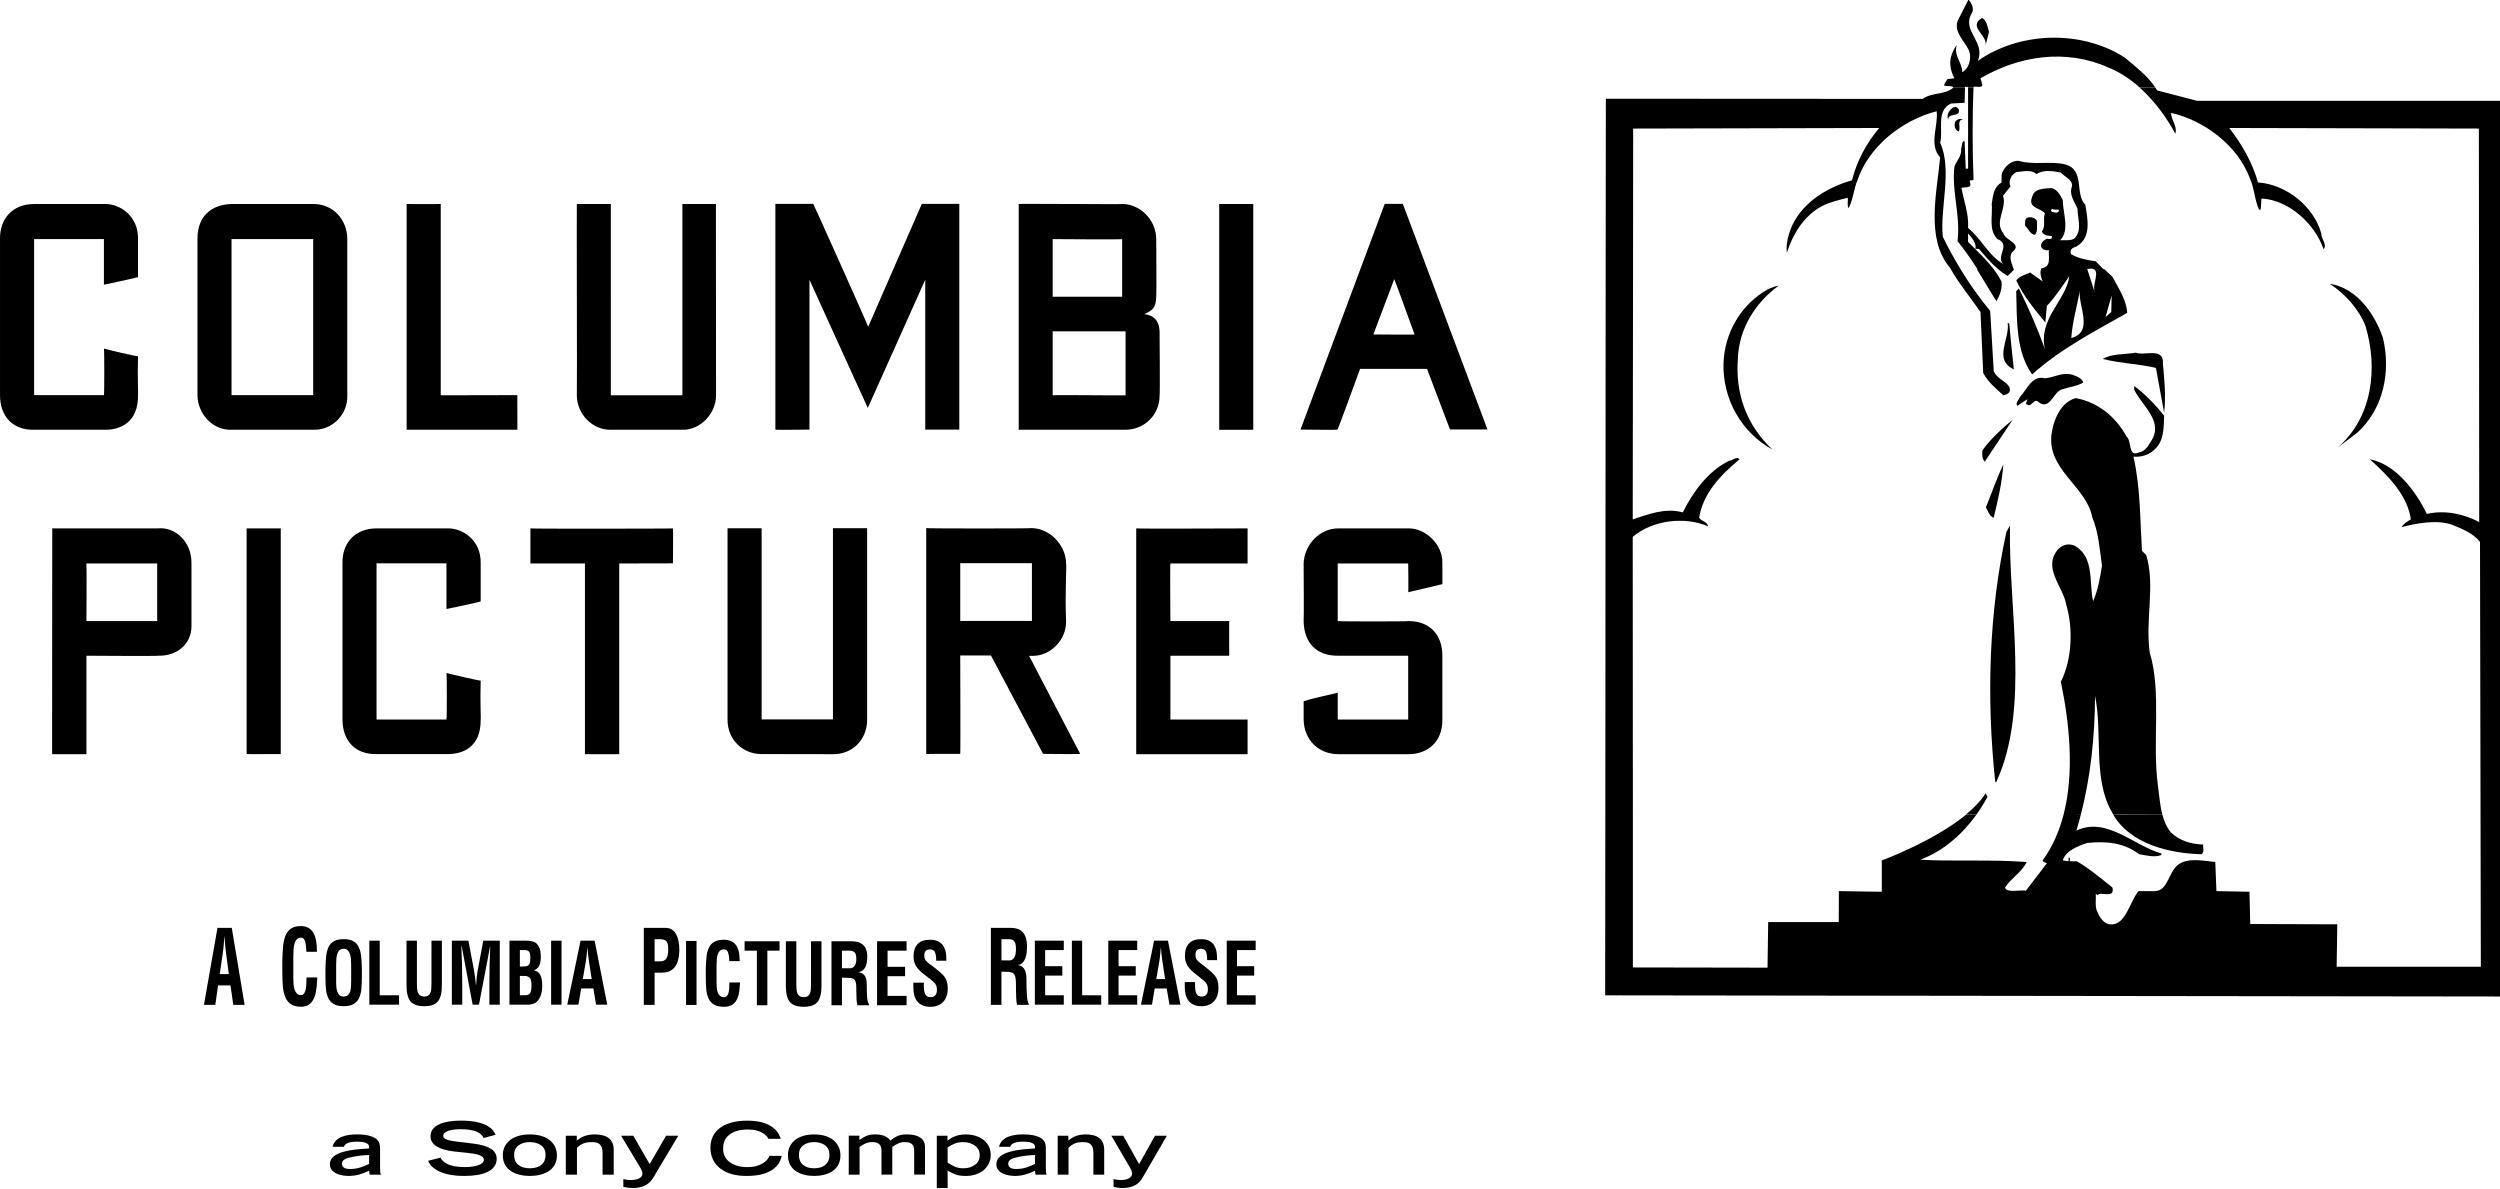 <?xml version="1.0" encoding="UTF-8" standalone="no"?>
<!-- Created with Inkscape (http://www.inkscape.org/) -->

<svg
   xmlns:dc="http://purl.org/dc/elements/1.1/"
   xmlns:cc="http://creativecommons.org/ns#"
   xmlns:rdf="http://www.w3.org/1999/02/22-rdf-syntax-ns#"
   xmlns:svg="http://www.w3.org/2000/svg"
   xmlns="http://www.w3.org/2000/svg"
   xmlns:sodipodi="http://sodipodi.sourceforge.net/DTD/sodipodi-0.dtd"
   xmlns:inkscape="http://www.inkscape.org/namespaces/inkscape"
   width="224.147mm"
   height="106.59mm"
   viewBox="0 0 224.147 106.59"
   version="1.1"
   id="svg2591"
   inkscape:version="0.92.1 r15371"
   sodipodi:docname="columbiapicturesrelease2014.svg">
  <defs
     id="defs2585" />
  <sodipodi:namedview
     id="base"
     pagecolor="#ffffff"
     bordercolor="#666666"
     borderopacity="1.0"
     inkscape:pageopacity="0.0"
     inkscape:pageshadow="2"
     inkscape:zoom="0.80117187"
     inkscape:cx="523.87643"
     inkscape:cy="329.33181"
     inkscape:document-units="mm"
     inkscape:current-layer="layer7"
     showgrid="false"
     inkscape:window-width="1366"
     inkscape:window-height="705"
     inkscape:window-x="-8"
     inkscape:window-y="-8"
     inkscape:window-maximized="1" />
  <g
     inkscape:groupmode="layer"
     id="layer7"
     inkscape:label="Layer 2"
     transform="translate(10.063,-98.421)">
    <g
       transform="translate(-3.157,-1.368)"
       style="opacity:1"
       id="g2207">
      <g
         aria-label="a Sony Company"
         transform="scale(1.105,0.905)"
         style="font-style:normal;font-variant:normal;font-weight:bold;font-stretch:normal;font-size:7.18px;line-height:1.25;font-family:TradeGothicLH-Extended;-inkscape-font-specification:'TradeGothicLH-Extended Bold';text-align:start;letter-spacing:0px;word-spacing:0px;text-anchor:start;fill:#000000;fill-opacity:1;stroke:none;stroke-width:0.265"
         id="text2885">
        <g
           id="g3077">
          <g
             id="g3016">
            <path
               transform="scale(0.905,1.105)"
               style="font-style:normal;font-variant:normal;font-weight:bold;font-stretch:normal;font-size:medium;line-height:1.25;font-family:TradeGothicLH-Extended;-inkscape-font-specification:'TradeGothicLH-Extended Bold';text-align:start;letter-spacing:0px;word-spacing:0px;text-anchor:start;clip-rule:evenodd;opacity:1;fill:#000000;fill-opacity:1;fill-rule:evenodd;stroke:none;stroke-width:0.265"
               inkscape:connector-curvature="0"
               d="m 13.853,121.223 h 7.322 v 13.99 h -7.322 z m 10.379,0.041 v 13.997 c 0.042,1.719 -1.373,3.1 -3.017,3.055 H 13.886 c -1.713,0.083 -3.047,-1.411 -3.088,-3.055 v -14.08 c 0,-2.155 1.415,-3.067 3.056,-3.104 h 7.362 c 1.719,0 3.017,1.374 3.017,3.187 z m 23.627,13.963 h 6.416 V 118.077 h 3.006 l 0.011,17.184 c 0,1.554 -1.377,3.1 -3.017,3.055 h -6.416 c -1.639,0.045 -3.048,-1.411 -3.048,-3.089 0.034,-0.053 -0.026,-17.15 0,-17.15 h 3.048 z m -15.25,0 6.866,-0.015 0.007,3.104 h -9.93 v -20.239 c 0.044,0.011 3.01,0.011 3.057,0 z m 33.396,-17.165 c 0.044,0.041 4.972,11.024 4.927,11.024 l 4.812,-11.024 h 3.359 v 20.239 h -3.054 v -13.434 l -5.151,11.494 c -0.016,-0.011 -5.23,-11.494 -5.23,-11.494 v 13.434 c 0.042,0 -3.046,0.045 -3.057,0 v -20.239 z m 53.917,11.708 c 0,0.041 -3.657,0 -3.697,0 l 1.873,-4.955 c 0.036,0 1.824,4.996 1.824,4.955 z m 6.534,8.52 h -3.361 l -2.059,-5.431 h -6.002 c -0.004,0.026 -1.984,5.431 -2.013,5.431 0.029,0.071 -3.33,0 -3.33,0.011 l 7.553,-20.239 h 1.624 z M 94.01,129.492 v 5.736 c 0,0.034 -6.451,-0.053 -6.536,0 V 129.492 Z m -0.307,-8.269 v 5.169 h -6.229 v -5.169 c -0.029,0 6.247,0.053 6.229,0 z m 3.057,0.041 c 0,-0.041 0.033,5.127 0,5.127 -0.042,0.946 -0.273,1.212 -1.08,1.554 0.231,0.064 1.344,0.079 1.379,1.599 0,0.049 0.047,5.717 0,5.717 0,1.76 -1.408,3.055 -3.048,3.055 H 84.428 v -20.239 c 0,-0.038 9.326,0.037 9.304,0 1.504,0 3.028,1.344 3.028,3.187 z m -94.304,-3.187 c 1.44,-0.038 3.043,1.122 3.012,3.104 v 3.45 c -0.04,0.037 -3.012,0.683 -3.057,0.683 v -4.091 h -6.258 v 13.99 h 6.258 c 0.045,0 0.045,-4.174 0,-4.174 0.045,0.037 3.057,0.743 3.057,0.687 -0.055,1.865 0.031,3.487 0,3.487 0.031,2.459 -1.604,3.149 -3.057,3.104 h -6.258 c -1.91,0.045 -3.057,-1.197 -3.057,-3.104 v -13.99 c -0.033,-1.813 1.113,-3.146 3.057,-3.146 z M 105.457,138.317 c -0.04,0 -3.106,0.015 -3.054,0 v -20.239 h 3.054 z"
               id="path723"
               sodipodi:nodetypes="cccccsccccscssccccccccsccccccccccccccccccccccccccccccccccccscccccccccccccscscccccccccscccccscscccccc" />
            <g
               id="g757"
               transform="matrix(0.301,0,0,0.367,-103.883,110.223)"
               style="font-style:normal;font-variant:normal;font-weight:bold;font-stretch:normal;font-size:medium;line-height:1.25;font-family:TradeGothicLH-Extended;-inkscape-font-specification:'TradeGothicLH-Extended Bold';text-align:start;letter-spacing:0px;word-spacing:0px;text-anchor:start;opacity:1;fill:#000000;fill-opacity:1;stroke:none;stroke-width:0.797">
              <path
                 style="clip-rule:evenodd;fill-rule:evenodd;stroke-width:0.797"
                 inkscape:connector-curvature="0"
                 d="m 894.013,220.017 c 4.655,8.027 15.319,10.48 23.735,10.688 1.053,-0.523 0.323,-1.789 0.538,-2.613 -3.247,-0.111 -6.278,-0.951 -8.692,-3.246 -1.165,-1.393 -1.861,-3.023 -2.337,-4.813 l -13.244,-0.016"
                 id="path725" />
              <path
                 style="clip-rule:evenodd;fill-rule:evenodd;stroke-width:0.797"
                 inkscape:connector-curvature="0"
                 d="m 873.716,108.505 c 3.126,2.722 4.085,-2.518 6.388,-3.247 1.877,-0.633 4.275,-0.933 5.852,-1.884 -0.31,-0.933 -1.362,-1.566 -2.306,-1.867 -3.031,-1.267 -5.446,0.506 -8.057,0.729 -3.549,-0.951 -4.814,3.134 -6.793,5.113 -0.206,0.729 -1.259,1.584 -0.634,2.313 l 2.723,-1.789 -0.419,1.155 c 1.363,1.567 2.091,-1.457 3.246,-0.523"
                 id="path727" />
              <path
                 style="clip-rule:evenodd;fill-rule:evenodd;stroke-width:0.797"
                 inkscape:connector-curvature="0"
                 d="m 905.525,99.416 2.208,12.129 c 0.515,-4.387 0.096,-8.993 -0.325,-13.173 0.421,-4.719 -5.129,-2.09 -7.313,-3.057 -3.049,0.523 -6.5,0.223 -8.898,1.695 5.018,1.251 9.205,1.251 14.328,2.406"
                 id="path729" />
              <path
                 style="clip-rule:evenodd;fill-rule:evenodd;stroke-width:0.797"
                 inkscape:connector-curvature="0"
                 d="m 867.232,99.828 c -0.411,-3.879 -0.926,-8.471 -1.251,-12.446 h -0.42 c 0.634,4.181 -3.973,9.833 1.671,12.446"
                 id="path731" />
              <path
                 style="clip-rule:evenodd;fill-rule:evenodd;stroke-width:0.797"
                 inkscape:connector-curvature="0"
                 d="m 854.321,219.986 2.81,0.031 c 1.101,-1.521 2.091,-3.15 2.985,-4.797 -0.215,-0.301 -0.215,-0.633 -0.522,-0.936 -1.252,2.011 -3.112,3.911 -5.273,5.702"
                 id="path733" />
              <path
                 style="clip-rule:evenodd;fill-rule:evenodd;stroke-width:0.797"
                 inkscape:connector-curvature="0"
                 d="m 962.008,88.111 c 3.452,11.305 1.885,24.795 -7.536,32.838 l 5.233,-3.958 c 7.116,-6.38 9.215,-16.435 7.023,-25.634 -2.203,-6.491 -7.023,-13.489 -14.347,-14.646 4.086,2.708 7.847,6.793 9.627,11.4"
                 id="path735" />
              <path
                 style="clip-rule:evenodd;fill-rule:evenodd;stroke-width:0.797"
                 inkscape:connector-curvature="0"
                 d="m 802.149,121.471 c -7.006,-6.602 -10.053,-15.056 -9.309,-24.683 0.308,-7.948 4.702,-14.978 10.98,-19.554 -1.036,0.095 -1.9,0.618 -2.819,0.918 -7.329,4.085 -11.818,11.843 -12.048,20.204 -0.197,9.516 4.829,18.509 13.196,23.115"
                 id="path737" />
              <path
                 style="clip-rule:evenodd;fill-rule:evenodd;stroke-width:0.797"
                 inkscape:connector-curvature="0"
                 d="m 858.753,121.709 c -0.104,0.934 -0.104,2.296 0.625,3.024 l 7.529,-11.305 c -2.707,2.217 -6.063,5.241 -8.154,8.281"
                 id="path739" />
              <path
                 style="clip-rule:evenodd;fill-rule:evenodd;stroke-width:0.797"
                 inkscape:connector-curvature="0"
                 d="m 861.786,139.886 c 1.147,-4.719 2.295,-9.626 2.604,-14.424 -1.779,3.769 -3.126,7.743 -4.7,11.605 0.631,1.046 0.94,2.407 2.096,2.819"
                 id="path741" />
              <path
                 style="clip-rule:evenodd;fill-rule:evenodd;stroke-width:0.797"
                 inkscape:connector-curvature="0"
                 d="m 862.514,211.34 v -0.206 c 9.111,-19.76 3.238,-46.66 3.666,-69.143 l -0.943,1.663 c -4.718,21.454 -5.446,44.776 -3.032,67.48 l 0.309,0.206"
                 id="path743" />
              <path
                 style="clip-rule:evenodd;fill-rule:evenodd;stroke-width:0.797"
                 inkscape:connector-curvature="0"
                 d="m 893.8,74.828 -2.168,-2.042 h -0.248 l -2.073,-2.137 c -2.303,-0.333 -4.606,-0.745 -6.602,-1.885 -0.61,-1.266 0.308,-1.773 1.369,-2.09 4.18,-2.422 3.024,-7.442 2.414,-11.305 -2.936,-2.928 0,-9.42 -5.445,-10.876 -3.667,-0.95 -8.692,0.221 -12.453,-0.95 -1.995,-0.19 -3.762,1.472 -4.498,3.135 -0.323,0.855 -0.111,1.79 -0.204,2.74 -2.091,1.029 -2.304,3.656 -2.629,5.746 0.325,3.042 -0.942,6.903 1.474,9.421 3.862,1.663 -0.421,4.497 1.574,6.792 -4.085,-2.517 -5.754,-6.697 -9.422,-9.721 0.214,-3.974 -1.147,-7.235 -1.781,-10.783 0.634,-0.427 2.93,0.316 2.306,-1.456 -0.311,-1.156 0.515,-0.223 0.949,-0.855 -0.325,-7.869 -0.325,-17.099 -0.016,-24.811 l -1.458,-0.048 v 21.945 h -0.633 l -0.308,-7.536 c -0.934,0.3 -0.634,1.456 -0.934,2.201 0.188,1.884 -1.157,3.135 -1.791,4.702 -0.838,6.698 1.672,12.967 0.832,20.187 1.845,2.312 3.808,5.099 5.368,7.584 h -0.152 c 1.766,2.85 3.438,5.779 5.258,8.628 0.822,-1.346 1.67,-3.436 1.362,-5.335 -0.603,-1.14 -1.298,-2.232 -2.106,-3.277 h -0.088 l 0.088,-0.016 c -2.011,-2.66 -4.576,-5.035 -6.896,-7.378 V 63.11 c 0.943,1.141 2.306,2.613 1.995,4.18 h 0.943 c 1.686,2.011 3.294,3.895 5.186,5.495 0.799,0.666 1.623,1.282 2.548,1.836 l 1.671,-1.678 c -0.017,-0.063 -0.031,-0.126 -0.047,-0.174 -0.46,-1.441 -1.37,-3.023 -0.476,-4.543 3.143,-2.28 -1.877,-3.231 -2.304,-5.115 -2.604,-3.245 1.053,-6.586 -0.095,-10.148 l 1.995,-2.517 c -0.634,-1.457 0.191,-3.136 1.559,-3.863 1.457,-0.111 4.086,-0.839 5.431,0.522 1.995,-1.25 4.41,-0.822 6.596,-0.427 1.037,1.251 3.126,1.79 3.032,3.674 -0.942,2.391 0.727,4.18 1.472,6.174 0,2.406 1.044,5.004 -0.207,7.125 -0.846,1.869 -3.355,1.124 -4.511,1.345 2.73,-2.707 0.734,-7.425 0.734,-10.893 -0.615,-1.235 -1.668,-3.23 -3.339,-3.23 -1.885,0.206 -4.393,0.111 -4.917,2.407 -1.267,3.041 2.306,2.93 3.452,4.402 -0.625,1.456 0.309,3.546 -0.839,4.909 0.419,1.25 2.091,1.155 2.724,1.25 0.094,1.473 -1.054,0.318 -1.781,0.935 -0.523,0.333 -1.465,1.061 -1.054,2.105 0.419,0.713 1.362,0.951 1.995,0.713 -0.104,1.995 0.728,4.624 -1.995,4.939 -0.016,0.032 -0.031,0.143 -0.055,0.253 h -0.049 c -0.356,0.918 0.033,2.343 0.429,3.293 l -3.357,-2.406 c -1.251,0.634 -2.724,0.855 -3.761,2.106 1.876,4.18 5.021,7.932 7.847,11.384 l 0.419,-4.48 c 2.304,-2.407 4.18,-5.336 6.064,-8.06 -0.848,6.586 -8.479,11.511 -6.587,19.776 -1.986,-5.653 -4.409,-11.084 -7.014,-16.42 l -0.729,0.729 c 0.207,7.948 -0.101,16.308 4.291,22.482 7.735,-6.999 17.37,-11.907 25.634,-16.624 -0.205,-3.469 -2.303,-6.588 -3.989,-9.738 M 877.586,56.524 c 0.744,0.301 0.943,0.095 1.789,0.206 0.095,1.155 -1.36,0.729 -1.883,0.522 -0.419,-0.206 -0.213,-0.632 0.094,-0.728 z m 5.123,34.849 c 0.308,-4.512 1.574,-8.597 2.303,-12.777 -0.514,4.085 3.88,11.083 -2.303,12.777 z m 6.183,-13.188 v 0.411 l -1.869,-5.811 -0.015,-0.047 c 0.775,-0.158 1.328,-0.126 1.702,0.016 l 0.197,0.032 h -0.197 c 1.607,0.601 -0.079,3.705 0.182,5.399 z m 4.601,6.159 -1.553,1.361 1.654,-5.843 z"
                 id="path745" />
              <path
                 style="clip-rule:evenodd;fill-rule:evenodd;stroke-width:0.797"
                 inkscape:connector-curvature="0"
                 d="m 870.264,61.021 c 0.84,0.824 1.361,2.296 2.621,2.502 0.831,-0.95 0.521,-2.391 0.616,-3.658 -0.419,-0.935 -1.457,-1.251 -2.509,-1.045 -0.943,0.411 -0.728,1.347 -0.728,2.201"
                 id="path747" />
              <path
                 style="clip-rule:evenodd;fill-rule:evenodd;stroke-width:0.797"
                 inkscape:connector-curvature="0"
                 d="m 916.617,27.328 -10.783,-2.817 c -0.15,-0.285 -0.323,-0.555 -0.507,-0.823 l -4.229,0.015 c 4.021,3.61 7.364,8.186 9.659,12.509 0.617,-2.09 -1.148,-3.642 -1.148,-5.637 9.001,2.09 17.996,8.788 21.336,17.892 1.155,2.612 1.155,5.636 2.398,8.249 h 0.429 l 0.204,-3.024 c 7.331,0.411 14.336,6.697 16.737,13.694 1.052,-1.25 -0.618,-2.707 -0.618,-4.275 -1.995,-7.219 -9.311,-13.093 -16.752,-13.726 h -0.308 c -1.474,-5.431 -4.49,-10.545 -7.744,-14.725 l 67.283,0.158 0.047,37.968 0.048,68.256 c -4.086,-2.185 -9.311,-3.341 -14.123,-2.185 -2.937,-6.175 -8.478,-13.506 -15.366,-14.757 4.797,4.276 10.15,9.627 11.068,16.214 -0.918,0.522 -2.074,1.266 -2.494,2.09 3.975,-1.03 9.517,-2.09 13.6,-0.634 2.709,1.061 5.858,2.422 7.53,4.624 l 0.143,73.638 0.078,41.04 h -38.863 l 0.168,-11.449 -23.465,-0.078 -0.205,-8.707 -8.907,-0.174 -0.308,-7.854 c -3.129,-0.316 -7.429,-1.268 -10.031,0.729 -2.629,2.088 -2.724,6.998 -6.183,7.125 h -4.49 c -2.525,3.117 -3.562,9.926 -8.168,8.881 -1.672,-0.521 -2.518,-2.311 -3.127,-3.768 -0.43,-1.361 -0.119,-3.039 -0.215,-4.496 l 0.403,0.508 c 0.744,-1.252 4.815,1.154 4.086,-2.092 -3.143,-2.502 -6.175,-5.113 -9.612,-7.092 h -1.899 c 0,-0.334 0.214,-0.744 -0.094,-0.967 h -0.214 v 0.967 l -1.569,-0.223 c 0.729,-2.629 4.293,-3.975 6.597,-4.719 4.916,-0.506 9.729,-0.189 14.012,3.041 1.876,0.316 4.084,0.934 5.961,0.221 v -0.428 c -7.424,-2.09 -14.749,-10.021 -22.902,-6.175 0.436,-1.392 0.823,-2.835 1.194,-4.274 l -2.057,-0.017 h 2.057 c 2.55,-9.831 3.823,-20.899 3.823,-32.108 2.1,10.021 -0.631,22.388 4.498,31.287 0.142,0.251 0.292,0.521 0.419,0.775 l 13.244,0.046 c -0.664,-2.517 -0.84,-5.303 -1.21,-7.947 -1.576,-11.605 1.053,-25.206 -2.194,-35.783 -1.265,-8.898 1.562,-18.303 -0.957,-26.361 l -1.146,-1.14 c -0.524,-8.788 -0.406,-17.178 -2.29,-25.428 2.194,0.206 4.489,-0.522 6.065,-2.295 2.208,-2.312 2.089,-5.653 2.208,-8.787 -2.318,-2.835 -5.145,-5.875 -8.075,-7.964 v 0.949 c 2.092,4.498 8.375,8.677 4.291,14.314 -0.634,1.171 -1.568,2.422 -2.929,2.628 -3.135,1.457 -1.885,-3.024 -3.442,-4.291 -2.93,-5.43 -7.863,-9.309 -13.713,-10.354 -3.88,1.156 -5.756,5.446 -6.372,8.993 -1.899,10.148 9.309,14.661 10.875,23.227 1.672,3.974 1.98,8.486 2.613,12.983 -0.522,3.325 -1.053,6.586 -2.396,9.627 -1.157,-4.607 0.512,-11.843 -4.935,-14.963 -1.669,-0.728 -3.238,-0.316 -4.503,0.935 -4.283,5.018 1.362,10.054 2.2,14.961 1.884,6.492 1.576,14.741 -1.456,20.821 2.335,11.21 3.682,24.448 0.728,35.877 -1.163,4.498 -2.983,8.677 -5.636,12.351 0.094,0.521 0.729,0.521 1.147,0.729 -1.361,1.885 -3.879,5.035 -5.66,7.426 -1.243,-0.301 -5.219,0.744 -5.638,-0.84 1.767,-2.705 4.395,-3.973 5.852,-6.887 -9.096,-0.744 -20.82,-0.109 -28.667,-0.633 6.097,-2.266 11.249,-6.779 15.113,-12.146 h -2.81 c -8.788,7.235 -22.697,12.351 -22.697,12.351 v 8.455 l -11.575,-0.174 -0.031,8.359 h -19.016 l -0.182,12.303 -36.296,-0.063 v -41.231 l -0.041,-75 c 5.454,-4.607 14.139,-5.542 20.306,-2.834 -0.214,-1.361 -1.669,-1.25 -2.405,-2.312 1.044,-6.571 5.753,-11.51 10.885,-15.786 -0.735,-0.934 -1.883,0.318 -2.842,0.428 -5.638,2.723 -9.824,8.565 -12.438,13.902 -4.813,-1.363 -9.626,0.633 -13.506,1.884 l 0.088,-67.529 0.03,-37.968 66.327,-0.158 c -3.563,4.275 -6.064,8.993 -7.331,14.123 -6.271,1.774 -12.857,5.542 -16,11.922 -1.052,2.296 -1.877,5.02 -1.576,7.648 1.576,-4.829 4.394,-9.848 9.421,-12.571 2.192,-1.156 5.027,-1.774 7.008,-2.296 0.109,0.934 -0.215,1.979 0.212,2.834 1.243,-2.218 1.362,-5.146 2.399,-7.538 3.047,-9.214 12.238,-16.339 21.352,-18.634 0.521,3.878 -2.209,8.992 0.941,12.444 -0.848,9.42 -3.975,21.977 2.604,29.72 0.104,0.158 0.184,0.316 0.276,0.474 2.274,4.006 5.384,7.743 7.997,11.559 l 0.729,16.434 c 1.361,2.596 3.245,3.958 5.446,6.064 0.728,-0.316 1.155,-0.316 1.575,-0.84 1.132,-2.406 -3.355,-3.245 -4.18,-5.747 l -0.957,-16.213 c -3.001,-3.626 -5.63,-7.362 -7.964,-11.226 -1.734,-2.851 -3.326,-5.779 -4.8,-8.772 -0.846,-7.726 2.629,-17.986 -0.727,-25.412 0.941,-3.041 -1.251,-8.692 2.929,-10.577 l 3.666,-0.206 0.103,-4.149 -3.182,-0.032 c 0.016,0.032 0.031,0.08 0.031,0.111 -2.185,1.963 -5.852,1.234 -8.248,3.023 l -85.413,-0.047 -0.049,46.027 -0.093,147.247 -0.041,48.769 242.944,0.316 V 27.328 h -83.383"
                 id="path749" />
              <path
                 style="clip-rule:evenodd;fill-rule:evenodd;stroke-width:0.797"
                 inkscape:connector-curvature="0"
                 d="m 853.53,32.442 c -0.729,-0.412 -1.577,-0.205 -2.092,0.522 -0.419,0.966 -0.11,2.312 0.941,2.628 0.636,-0.933 -0.63,-3.244 1.151,-3.15"
                 id="path751" />
              <path
                 style="clip-rule:evenodd;fill-rule:evenodd;stroke-width:0.797"
                 inkscape:connector-curvature="0"
                 d="m 851.113,28.99 c -1.155,0.634 -2.192,1.996 -1.574,3.452 0,-2.09 3.357,-0.507 2.841,-2.818 -0.324,-0.522 -0.727,-0.728 -1.267,-0.634"
                 id="path753" />
              <path
                 style="clip-rule:evenodd;fill-rule:evenodd;stroke-width:0.797"
                 inkscape:connector-curvature="0"
                 d="m 850.87,23.687 c -0.311,-0.603 -1.768,-0.063 -2.463,-0.539 0.095,-0.427 0.617,-1.267 0.94,-1.693 l 1.877,-0.207 c -0.838,-1.456 -1.472,-3.767 -0.941,-5.762 0.31,-1.124 0.83,-2.296 1.575,-3.246 -0.957,2.85 1.457,4.717 1.457,7.331 1.67,-0.839 2.613,-3.452 1.884,-5.637 -1.147,-2.818 -4.702,-5.446 -2.819,-8.788 L 854.985,0 c 0.848,0.855 1.672,2.518 0.848,3.785 -2.725,4.703 3.872,7.632 1.67,12.762 11.187,-7.854 27.725,-8.486 39.543,-0.95 2.896,2.406 6.224,5.003 8.281,8.074 l -4.229,0.017 c -2.564,-2.28 -5.413,-4.18 -8.445,-5.367 -11.4,-5.131 -24.059,-3.136 -34.422,2.928 l 0.522,1.774 c -0.104,0.95 -1.576,0.317 -2.406,0.539 v 0.19 l -1.458,-0.063 V 23.56 h -0.838 v 0.127 h -3.181 m 9.664,-14.994 -0.94,3.769 c 0.728,-2.819 -4.917,-5.13 -0.943,-7.521 1.25,0.617 1.465,2.39 1.883,3.752 z"
                 id="path755" />
            </g>
            <path
               transform="scale(0.905,1.105)"
               style="font-style:normal;font-variant:normal;font-weight:bold;font-stretch:normal;font-size:medium;line-height:1.25;font-family:TradeGothicLH-Extended;-inkscape-font-specification:'TradeGothicLH-Extended Bold';text-align:start;letter-spacing:0px;word-spacing:0px;text-anchor:start;clip-rule:evenodd;opacity:1;fill:#000000;fill-opacity:1;fill-rule:evenodd;stroke:none;stroke-width:0.265"
               inkscape:connector-curvature="0"
               d="m 85.613,150.28 v 5.176 h -6.426 v -5.176 z m 0,-3.146 c 1.65,0.045 3.062,1.562 3.062,3.183 0.075,0.056 -0.111,2.474 0,5.138 0.046,1.682 -1.377,3.134 -2.976,3.134 h -0.339 l 4.582,8.787 c 0,0.037 -3.328,0 -3.328,0 l -4.676,-8.825 h -2.752 c 0,0 0.033,8.862 0,8.825 -0.049,-0.015 -3.063,0 -3.049,0.015 v -20.258 c 0.027,0.045 9.435,0.045 9.475,0 z m -52.448,0.026 c 1.461,-0.053 3.062,1.111 3.025,3.093 v 3.449 c -0.038,0.056 -3.025,0.687 -3.067,0.687 v -4.095 h -6.269 v 14.001 h 6.269 c 0.042,0 0.042,-4.174 0,-4.174 0.042,0.041 3.067,0.725 3.067,0.694 -0.06,1.839 0.037,3.48 0,3.48 0.037,2.459 -1.603,3.146 -3.067,3.097 h -6.269 c -1.916,0.049 -3.054,-1.205 -3.054,-3.097 v -14.001 c -0.042,-1.798 1.105,-3.134 3.054,-3.134 z M 7.187,150.307 v 5.165 H 0.843 c 0,0.041 0.033,-5.165 0,-5.165 z M 7.236,147.161 c 1.53,-0.169 3.058,1.168 3.025,3.146 v 5.653 c 0,1.46 -1.189,2.661 -2.992,2.616 0.042,0.045 -6.426,0 -6.426,0 v 8.828 H -2.235 l 0.014,-20.243 z m 11.029,20.232 c -0.035,0 -3.116,0.011 -3.06,0 v -20.232 h 3.06 z m 43.115,-3.108 h 6.393 V 147.146 h 3.065 v 17.18 c 0,1.768 -1.307,3.067 -2.991,3.078 l -6.499,-0.011 c -1.625,0 -3.025,-1.257 -3.025,-3.067 v -17.18 h 3.056 v 17.139 z m -7.952,-17.124 c 0.031,-0.015 0,3.134 0,3.134 l -4.816,0.011 v 17.098 h -3.074 v -17.098 H 40.649 V 147.161 c 0.023,0.041 12.81,0.027 12.779,0 z m 65.92,0 c 1.608,-0.037 3.091,1.505 3.062,3.055 0,0.037 0.011,1.978 0,1.944 l -3.062,0.724 c 0.04,0.053 0,-2.579 0,-2.579 h -6.319 v 5.165 c 0.04,0.041 6.39,0.041 6.359,0 1.842,0 3.051,1.167 3.022,3.183 v 5.642 c 0.029,2.106 -1.43,3.108 -3.022,3.108 h -6.318 c -1.678,0 -3.062,-1.201 -3.096,-3.108 v -1.64 c 1.04,-0.338 3.056,-0.721 3.056,-0.777 v 2.418 h 6.318 v -5.72 h -6.346 c -1.807,0 -2.994,-1.081 -3.029,-3.104 0.035,0 0,-5.124 0,-5.124 0.035,-1.73 1.454,-3.187 3.096,-3.187 z m -14.4,3.146 H 98.028 c -0.042,0 0,5.165 0,5.165 h 5.272 v 3.104 H 98.028 v 5.72 h 6.92 v 3.108 h -9.984 v -20.243 c 0.042,0.041 9.984,0 9.984,0 z"
               id="path723-2"
               sodipodi:nodetypes="ccccccccscccccccccccccccccscccccscsccccccccscccccccccccccccsccsccccccccccccccccccccccccssccccccsccsccsccccccccccc" />
            <g
               id="text1168"
               style="font-style:normal;font-variant:normal;font-weight:bold;font-stretch:normal;font-size:9.194px;line-height:1.25;font-family:TradeGothicLH-Extended;-inkscape-font-specification:'TradeGothicLH-Extended Bold';text-align:start;letter-spacing:0px;word-spacing:0px;text-anchor:start;display:inline;opacity:1;fill:#000000;fill-opacity:1;stroke:none;stroke-width:0.308"
               transform="matrix(0.667,0,0,1.106,-5.017,111.413)"
               aria-label="A  COLUMBIA PICTURES RELEASE">
              <g
                 id="g2126"
                 style="stroke-width:0.308">
                <g
                   id="g2881">
                  <path
                     inkscape:connector-curvature="0"
                     id="path1178"
                     style="font-style:normal;font-variant:normal;font-weight:bold;font-stretch:normal;font-family:Helvetica-Condensed;-inkscape-font-specification:'Helvetica-Condensed Bold';stroke-width:0.308"
                     d="m 24.342,88.973 0.34,-1.747 h 1.508 l 0.34,1.747 h 1.379 l -1.563,-6.895 h -1.738 l -1.646,6.895 z m 0.929,-4.716 q 0.055,-0.257 0.11,-0.781 l 0.018,-0.175 q 0.009,-0.175 0.046,-0.46 h 0.018 q 0.037,0.285 0.046,0.46 l 0.018,0.175 q 0.055,0.524 0.11,0.781 l 0.349,1.958 h -1.103 z" />
                  <path
                     inkscape:connector-curvature="0"
                     id="path1180"
                     style="font-style:normal;font-variant:normal;font-weight:bold;font-stretch:normal;font-family:Helvetica-Condensed;-inkscape-font-specification:'Helvetica-Condensed Bold';stroke-width:0.308"
                     d="m 35.435,86.518 q 0,0.064 -0.009,0.211 0,0.257 -0.019,0.478 -0.019,0.211 -0.084,0.423 -0.065,0.202 -0.195,0.34 -0.13,0.129 -0.354,0.129 -0.316,0 -0.512,-0.138 -0.186,-0.147 -0.279,-0.368 -0.093,-0.23 -0.121,-0.469 -0.028,-0.239 -0.028,-0.524 V 84.689 q 0,-0.386 0.028,-0.671 0.028,-0.294 0.121,-0.533 0.093,-0.248 0.279,-0.386 0.195,-0.147 0.512,-0.147 0.195,0 0.316,0.092 0.121,0.092 0.177,0.248 0.065,0.156 0.093,0.313 0.028,0.147 0.047,0.395 0.009,0.165 0.019,0.221 h 1.284 q 0,-0.257 -0.028,-0.524 -0.14,-1.756 -1.908,-1.784 -0.754,0 -1.21,0.221 -0.456,0.221 -0.679,0.625 -0.214,0.395 -0.288,0.91 -0.074,0.506 -0.102,1.306 v 0.984 q 0,0.818 0.065,1.361 0.065,0.533 0.288,0.947 0.223,0.414 0.689,0.644 0.465,0.23 1.238,0.23 0.53,0 0.893,-0.165 0.363,-0.165 0.586,-0.46 0.223,-0.303 0.326,-0.699 0.112,-0.395 0.14,-0.901 0,-0.037 0.019,-0.202 0.009,-0.165 0.009,-0.193 z" />
                  <path
                     inkscape:connector-curvature="0"
                     id="path1182"
                     style="font-style:normal;font-variant:normal;font-weight:bold;font-stretch:normal;font-family:Helvetica-Condensed;-inkscape-font-specification:'Helvetica-Condensed Bold';stroke-width:0.308"
                     d="m 37.742,86.448 q 0,0.68 0.063,1.131 0.063,0.443 0.28,0.787 0.217,0.344 0.669,0.535 0.452,0.191 1.202,0.191 0.75,0 1.202,-0.191 0.452,-0.191 0.669,-0.535 0.217,-0.344 0.28,-0.787 0.063,-0.451 0.063,-1.131 v -0.818 q -0.027,-0.665 -0.099,-1.085 -0.072,-0.428 -0.289,-0.757 -0.208,-0.336 -0.651,-0.52 -0.443,-0.183 -1.175,-0.183 -0.732,0 -1.175,0.183 -0.443,0.183 -0.66,0.52 -0.208,0.329 -0.28,0.757 -0.072,0.42 -0.099,1.085 z m 1.302,-1.055 q 0,-0.321 0.027,-0.558 0.027,-0.245 0.118,-0.443 0.09,-0.206 0.271,-0.321 0.19,-0.122 0.497,-0.122 0.316,0 0.506,0.145 0.19,0.138 0.271,0.359 0.09,0.214 0.108,0.443 0.027,0.229 0.027,0.527 v 1.467 q 0,0.29 -0.027,0.497 -0.018,0.206 -0.099,0.405 -0.081,0.191 -0.28,0.313 -0.19,0.122 -0.506,0.122 -0.307,0 -0.497,-0.115 -0.181,-0.122 -0.271,-0.306 -0.09,-0.191 -0.118,-0.39 -0.027,-0.199 -0.027,-0.436 z" />
                  <path
                     inkscape:connector-curvature="0"
                     id="path1184"
                     style="font-style:normal;font-variant:normal;font-weight:bold;font-stretch:normal;font-family:Helvetica-Condensed;-inkscape-font-specification:'Helvetica-Condensed Bold';stroke-width:0.308"
                     d="m 46.696,88.955 v -0.841 h -2.35 v -4.891 h -1.266 v 5.732 z" />
                  <path
                     inkscape:connector-curvature="0"
                     id="path1186"
                     style="font-style:normal;font-variant:normal;font-weight:bold;font-stretch:normal;font-family:Helvetica-Condensed;-inkscape-font-specification:'Helvetica-Condensed Bold';stroke-width:0.308"
                     d="m 50.638,87.128 q 0,0.252 -0.027,0.436 -0.018,0.183 -0.108,0.336 -0.081,0.145 -0.262,0.237 -0.172,0.092 -0.47,0.092 -0.307,0 -0.497,-0.092 -0.181,-0.092 -0.271,-0.237 -0.081,-0.153 -0.108,-0.336 -0.027,-0.183 -0.027,-0.436 v -3.905 h -1.266 v 3.997 q 0,0.986 0.47,1.429 0.479,0.443 1.691,0.443 1.202,0 1.672,-0.443 0.47,-0.443 0.47,-1.429 v -3.997 h -1.266 z" />
                  <path
                     inkscape:connector-curvature="0"
                     id="path1188"
                     style="font-style:normal;font-variant:normal;font-weight:bold;font-stretch:normal;font-family:Helvetica-Condensed;-inkscape-font-specification:'Helvetica-Condensed Bold';stroke-width:0.308"
                     d="m 54.383,87.151 q 0,-1.895 -0.108,-3.416 h 0.045 l 1.329,5.22 h 0.768 l 1.356,-5.22 h 0.018 q -0.108,1.521 -0.108,3.416 v 1.804 h 1.266 v -5.732 h -2.007 l -0.678,2.659 q -0.063,0.252 -0.108,0.535 -0.036,0.283 -0.09,0.787 h -0.018 q -0.09,-0.741 -0.235,-1.322 l -0.678,-2.659 H 53.118 v 5.732 h 1.266 z" />
                  <path
                     inkscape:connector-curvature="0"
                     id="path1190"
                     style="font-style:normal;font-variant:normal;font-weight:bold;font-stretch:normal;font-family:Helvetica-Condensed;-inkscape-font-specification:'Helvetica-Condensed Bold';stroke-width:0.308"
                     d="m 61.393,88.114 v -1.735 h 0.488 q 0.56,0 0.741,0.199 0.19,0.191 0.19,0.68 0,0.283 -0.081,0.497 -0.072,0.214 -0.307,0.298 -0.108,0.038 -0.262,0.053 -0.145,0.008 -0.497,0.008 z m 0,-2.575 v -1.475 h 0.588 q 0.407,0.008 0.542,0.16 0.145,0.153 0.145,0.497 0,0.451 -0.136,0.619 -0.118,0.13 -0.325,0.168 -0.208,0.031 -0.579,0.031 z m 0.967,3.416 q 0.678,0 1.067,-0.245 0.398,-0.245 0.597,-0.787 0.09,-0.29 0.09,-0.703 0,-0.581 -0.235,-0.925 -0.235,-0.344 -0.75,-0.405 v -0.015 q 0.47,-0.145 0.642,-0.451 0.172,-0.313 0.172,-0.749 0,-0.336 -0.072,-0.573 -0.063,-0.245 -0.262,-0.459 -0.244,-0.26 -0.588,-0.336 -0.344,-0.084 -0.85,-0.084 H 60.127 v 5.732 z" />
                  <path
                     inkscape:connector-curvature="0"
                     id="path1192"
                     style="font-style:normal;font-variant:normal;font-weight:bold;font-stretch:normal;font-family:Helvetica-Condensed;-inkscape-font-specification:'Helvetica-Condensed Bold';stroke-width:0.308"
                     d="m 66.461,88.955 v -5.732 h -1.266 v 5.732 z" />
                  <path
                     inkscape:connector-curvature="0"
                     id="path1194"
                     style="font-style:normal;font-variant:normal;font-weight:bold;font-stretch:normal;font-family:Helvetica-Condensed;-inkscape-font-specification:'Helvetica-Condensed Bold';stroke-width:0.308"
                     d="m 68.516,88.955 0.334,-1.452 h 1.483 l 0.334,1.452 h 1.356 l -1.537,-5.732 h -1.709 l -1.618,5.732 z m 0.913,-3.92 q 0.054,-0.214 0.108,-0.65 l 0.018,-0.145 q 0.009,-0.145 0.045,-0.382 h 0.018 q 0.036,0.237 0.045,0.382 l 0.018,0.145 q 0.054,0.436 0.108,0.65 l 0.344,1.628 h -1.085 z" />
                  <path
                     inkscape:connector-curvature="0"
                     id="path1196"
                     style="font-style:normal;font-variant:normal;font-weight:bold;font-stretch:normal;font-family:Helvetica-Condensed;-inkscape-font-specification:'Helvetica-Condensed Bold';stroke-width:0.308"
                     d="m 77.783,83.089 h 0.6 q 0.6,0 0.825,0.175 0.234,0.175 0.234,0.736 0,0.588 -0.244,0.837 -0.244,0.239 -0.712,0.239 h -0.703 z m 0,5.884 v -2.887 h 0.881 q 0.45,0 0.816,-0.092 0.375,-0.101 0.656,-0.322 0.347,-0.267 0.497,-0.699 0.159,-0.441 0.159,-0.938 0,-0.386 -0.084,-0.726 Q 80.623,82.96 80.426,82.684 80.239,82.399 79.92,82.243 79.601,82.078 79.151,82.078 h -2.681 v 6.895 z" />
                  <path
                     inkscape:connector-curvature="0"
                     id="path1198"
                     style="font-style:normal;font-variant:normal;font-weight:bold;font-stretch:normal;font-family:Helvetica-Condensed;-inkscape-font-specification:'Helvetica-Condensed Bold';stroke-width:0.308"
                     d="m 82.884,88.979 v -5.732 h -1.275 v 5.732 z" />
                  <path
                     inkscape:connector-curvature="0"
                     id="path1200"
                     style="font-style:normal;font-variant:normal;font-weight:bold;font-stretch:normal;font-family:Helvetica-Condensed;-inkscape-font-specification:'Helvetica-Condensed Bold';stroke-width:0.308"
                     d="m 86.885,86.967 q 0,0.053 -0.009,0.176 0,0.214 -0.018,0.397 -0.018,0.176 -0.082,0.352 -0.064,0.168 -0.191,0.283 -0.128,0.107 -0.346,0.107 -0.31,0 -0.501,-0.115 -0.182,-0.122 -0.273,-0.306 -0.091,-0.191 -0.118,-0.39 -0.027,-0.199 -0.027,-0.436 V 85.447 q 0,-0.321 0.027,-0.558 0.027,-0.245 0.118,-0.443 0.091,-0.206 0.273,-0.321 0.191,-0.122 0.501,-0.122 0.191,0 0.31,0.076 0.118,0.076 0.173,0.206 0.064,0.13 0.091,0.26 0.027,0.122 0.046,0.329 0.009,0.138 0.018,0.183 h 1.257 q 0,-0.214 -0.027,-0.436 -0.137,-1.46 -1.867,-1.483 -0.738,0 -1.184,0.183 -0.446,0.183 -0.665,0.52 -0.209,0.329 -0.282,0.757 -0.073,0.42 -0.1,1.085 v 0.818 q 0,0.68 0.064,1.131 0.064,0.443 0.282,0.787 0.219,0.344 0.674,0.535 0.455,0.191 1.211,0.191 0.519,0 0.874,-0.138 0.355,-0.138 0.574,-0.382 0.219,-0.252 0.319,-0.581 0.109,-0.329 0.137,-0.749 0,-0.031 0.018,-0.168 0.009,-0.138 0.009,-0.16 z" />
                  <path
                     inkscape:connector-curvature="0"
                     id="path1202"
                     style="font-style:normal;font-variant:normal;font-weight:bold;font-stretch:normal;font-family:Helvetica-Condensed;-inkscape-font-specification:'Helvetica-Condensed Bold';stroke-width:0.308"
                     d="m 88.73,84.117 h 1.494 v 4.891 h 1.275 v -4.891 h 1.484 V 83.276 h -4.253 z" />
                  <path
                     inkscape:connector-curvature="0"
                     id="path1204"
                     style="font-style:normal;font-variant:normal;font-weight:bold;font-stretch:normal;font-family:Helvetica-Condensed;-inkscape-font-specification:'Helvetica-Condensed Bold';stroke-width:0.308"
                     d="m 96.808,87.181 q 0,0.252 -0.027,0.436 -0.018,0.183 -0.109,0.336 -0.082,0.145 -0.264,0.237 -0.173,0.092 -0.474,0.092 -0.31,0 -0.501,-0.092 -0.182,-0.092 -0.273,-0.237 -0.082,-0.153 -0.109,-0.336 -0.027,-0.183 -0.027,-0.436 V 83.276 h -1.275 v 3.997 q 0,0.986 0.474,1.429 0.483,0.443 1.703,0.443 1.211,0 1.685,-0.443 0.474,-0.443 0.474,-1.429 V 83.276 h -1.275 z" />
                  <path
                     inkscape:connector-curvature="0"
                     id="path1206"
                     style="font-style:normal;font-variant:normal;font-weight:bold;font-stretch:normal;font-family:Helvetica-Condensed;-inkscape-font-specification:'Helvetica-Condensed Bold';stroke-width:0.308"
                     d="m 100.8,86.539 q 0.41,0 0.647,0.015 0.237,0.008 0.437,0.061 0.146,0.038 0.237,0.13 0.091,0.084 0.128,0.206 0.046,0.122 0.055,0.245 0.009,0.115 0.018,0.313 v 0.046 q 0,0.015 0,0.222 0.009,0.42 0.027,0.726 0.027,0.306 0.109,0.504 h 1.403 v -0.107 q -0.091,-0.046 -0.146,-0.222 -0.055,-0.183 -0.082,-0.436 -0.027,-0.26 -0.036,-0.527 -0.009,-0.275 -0.009,-0.627 0,-0.443 -0.228,-0.711 -0.219,-0.267 -0.756,-0.329 v -0.015 q 0.31,-0.038 0.51,-0.16 0.209,-0.13 0.328,-0.321 0.118,-0.191 0.164,-0.413 0.046,-0.229 0.046,-0.489 0,-0.382 -0.146,-0.65 -0.137,-0.267 -0.401,-0.428 -0.255,-0.16 -0.61,-0.229 -0.346,-0.069 -0.783,-0.069 h -2.413 v 5.732 h 1.275 v -2.468 z m -0.228,-2.423 h 0.947 q 0.41,0.008 0.601,0.16 0.2,0.145 0.2,0.596 0,0.405 -0.209,0.611 -0.2,0.199 -0.537,0.214 h -1.002 z" />
                  <path
                     inkscape:connector-curvature="0"
                     id="path1208"
                     style="font-style:normal;font-variant:normal;font-weight:bold;font-stretch:normal;font-family:Helvetica-Condensed;-inkscape-font-specification:'Helvetica-Condensed Bold';stroke-width:0.308"
                     d="m 108.435,89.008 v -0.841 h -2.313 V 86.402 h 2.131 v -0.841 h -2.131 v -1.444 h 2.313 V 83.276 h -3.588 v 5.732 z" />
                  <path
                     inkscape:connector-curvature="0"
                     id="path1210"
                     style="font-style:normal;font-variant:normal;font-weight:bold;font-stretch:normal;font-family:Helvetica-Condensed;-inkscape-font-specification:'Helvetica-Condensed Bold';stroke-width:0.308"
                     d="m 113.271,85.019 v -0.061 q 0,-0.329 -0.046,-0.604 -0.046,-0.275 -0.237,-0.558 -0.182,-0.283 -0.601,-0.466 -0.41,-0.191 -1.102,-0.191 -1.002,0 -1.503,0.39 -0.501,0.382 -0.501,1.123 0,0.474 0.328,0.879 0.237,0.252 0.528,0.451 0.301,0.199 0.792,0.466 0.474,0.26 0.692,0.405 0.255,0.145 0.382,0.329 0.128,0.183 0.128,0.428 0,0.673 -0.792,0.673 -0.428,0 -0.619,-0.245 -0.182,-0.245 -0.182,-0.718 v -0.336 h -1.275 v 0.42 q 0,0.397 0.109,0.718 0.118,0.313 0.364,0.543 0.246,0.229 0.647,0.352 0.401,0.13 0.956,0.13 0.956,0 1.53,-0.428 0.574,-0.428 0.574,-1.223 0,-0.382 -0.128,-0.657 -0.128,-0.283 -0.446,-0.543 -0.127,-0.107 -0.337,-0.237 -0.2,-0.13 -0.401,-0.245 -0.2,-0.122 -0.392,-0.229 -0.191,-0.107 -0.419,-0.229 l -0.018,-0.008 q -0.373,-0.206 -0.546,-0.359 -0.164,-0.16 -0.164,-0.451 0,-0.283 0.182,-0.405 0.182,-0.13 0.519,-0.13 0.455,0 0.601,0.26 0.146,0.26 0.146,0.757 z" />
                  <path
                     inkscape:connector-curvature="0"
                     id="path1212"
                     style="font-style:normal;font-variant:normal;font-weight:bold;font-stretch:normal;font-family:Helvetica-Condensed;-inkscape-font-specification:'Helvetica-Condensed Bold';stroke-width:0.308"
                     d="m 120.207,86.003 q 0.414,0 0.653,0.018 0.239,0.009 0.441,0.074 0.147,0.046 0.239,0.156 0.092,0.101 0.129,0.248 0.046,0.147 0.055,0.294 0.009,0.138 0.018,0.377 v 0.055 q 0,0.018 0,0.267 0.009,0.506 0.028,0.873 0.028,0.368 0.11,0.607 h 1.416 v -0.129 q -0.092,-0.055 -0.147,-0.267 -0.055,-0.221 -0.083,-0.524 -0.028,-0.313 -0.037,-0.634 -0.009,-0.331 -0.009,-0.754 0,-0.533 -0.23,-0.855 -0.221,-0.322 -0.763,-0.395 v -0.018 q 0.313,-0.046 0.515,-0.193 0.211,-0.156 0.331,-0.386 0.12,-0.23 0.165,-0.496 0.046,-0.276 0.046,-0.588 0,-0.46 -0.147,-0.781 -0.138,-0.322 -0.405,-0.515 -0.257,-0.193 -0.616,-0.276 -0.349,-0.083 -0.791,-0.083 h -2.436 v 6.895 h 1.287 v -2.97 z m -0.23,-2.914 h 0.956 q 0.414,0.009 0.607,0.193 0.202,0.175 0.202,0.717 0,0.487 -0.211,0.736 -0.202,0.239 -0.542,0.257 h -1.011 z" />
                  <path
                     inkscape:connector-curvature="0"
                     id="path1214"
                     style="font-style:normal;font-variant:normal;font-weight:bold;font-stretch:normal;font-family:Helvetica-Condensed;-inkscape-font-specification:'Helvetica-Condensed Bold';stroke-width:0.308"
                     d="m 127.56,88.955 v -0.841 h -2.269 v -1.765 h 2.09 v -0.841 h -2.09 v -1.444 h 2.269 v -0.841 h -3.519 v 5.732 z" />
                  <path
                     inkscape:connector-curvature="0"
                     id="path1216"
                     style="font-style:normal;font-variant:normal;font-weight:bold;font-stretch:normal;font-family:Helvetica-Condensed;-inkscape-font-specification:'Helvetica-Condensed Bold';stroke-width:0.308"
                     d="m 132.115,88.955 v -0.841 h -2.322 v -4.891 h -1.25 v 5.732 z" />
                  <path
                     inkscape:connector-curvature="0"
                     id="path1218"
                     style="font-style:normal;font-variant:normal;font-weight:bold;font-stretch:normal;font-family:Helvetica-Condensed;-inkscape-font-specification:'Helvetica-Condensed Bold';stroke-width:0.308"
                     d="m 136.492,88.955 v -0.841 h -2.269 v -1.765 h 2.09 v -0.841 h -2.09 v -1.444 h 2.269 v -0.841 h -3.519 v 5.732 z" />
                  <path
                     inkscape:connector-curvature="0"
                     id="path1220"
                     style="font-style:normal;font-variant:normal;font-weight:bold;font-stretch:normal;font-family:Helvetica-Condensed;-inkscape-font-specification:'Helvetica-Condensed Bold';stroke-width:0.308"
                     d="m 138.287,88.955 0.33,-1.452 h 1.465 l 0.33,1.452 h 1.34 l -1.518,-5.732 h -1.688 l -1.599,5.732 z m 0.902,-3.92 q 0.054,-0.214 0.107,-0.65 l 0.018,-0.145 q 0.009,-0.145 0.045,-0.382 h 0.018 q 0.036,0.237 0.045,0.382 l 0.018,0.145 q 0.054,0.436 0.107,0.65 l 0.339,1.628 h -1.072 z" />
                  <path
                     inkscape:connector-curvature="0"
                     id="path1222"
                     style="font-style:normal;font-variant:normal;font-weight:bold;font-stretch:normal;font-family:Helvetica-Condensed;-inkscape-font-specification:'Helvetica-Condensed Bold';stroke-width:0.308"
                     d="m 146.206,84.966 v -0.061 q 0,-0.329 -0.045,-0.604 -0.045,-0.275 -0.232,-0.558 -0.179,-0.283 -0.589,-0.466 -0.402,-0.191 -1.081,-0.191 -0.982,0 -1.474,0.39 -0.491,0.382 -0.491,1.123 0,0.474 0.322,0.879 0.232,0.252 0.518,0.451 0.295,0.199 0.777,0.466 0.464,0.26 0.679,0.405 0.25,0.145 0.375,0.329 0.125,0.183 0.125,0.428 0,0.673 -0.777,0.673 -0.42,0 -0.607,-0.245 -0.179,-0.245 -0.179,-0.718 V 86.93 h -1.25 v 0.42 q 0,0.397 0.107,0.718 0.116,0.313 0.357,0.543 0.241,0.229 0.634,0.352 0.393,0.13 0.938,0.13 0.938,0 1.5,-0.428 0.563,-0.428 0.563,-1.223 0,-0.382 -0.125,-0.657 -0.125,-0.283 -0.438,-0.543 -0.125,-0.107 -0.33,-0.237 -0.196,-0.13 -0.393,-0.245 -0.197,-0.122 -0.384,-0.229 -0.188,-0.107 -0.411,-0.229 l -0.018,-0.008 q -0.366,-0.206 -0.536,-0.359 -0.161,-0.16 -0.161,-0.451 0,-0.283 0.179,-0.405 0.179,-0.13 0.509,-0.13 0.447,0 0.589,0.26 0.143,0.26 0.143,0.757 z" />
                  <path
                     inkscape:connector-curvature="0"
                     id="path1224"
                     style="font-style:normal;font-variant:normal;font-weight:bold;font-stretch:normal;font-family:Helvetica-Condensed;-inkscape-font-specification:'Helvetica-Condensed Bold';stroke-width:0.308"
                     d="m 150.901,88.955 v -0.841 h -2.269 v -1.765 h 2.09 v -0.841 h -2.09 v -1.444 h 2.269 v -0.841 h -3.519 v 5.732 z" />
                </g>
              </g>
            </g>
            <path
               d="m 24.589,224.087 q 0,-0.28 -0.043,-0.503 -0.043,-0.223 -0.223,-0.438 -0.18,-0.215 -0.574,-0.352 -0.395,-0.144 -1.056,-0.144 -0.309,0 -0.61,0.05 -0.302,0.05 -0.582,0.18 -0.28,0.129 -0.488,0.381 -0.201,0.244 -0.28,0.618 h 0.926 q 0.022,-0.093 0.072,-0.18 0.057,-0.086 0.172,-0.158 0.115,-0.079 0.309,-0.122 0.201,-0.05 0.488,-0.05 0.524,0 0.761,0.136 0.237,0.129 0.237,0.366 v 0.172 q -0.603,0.036 -1.12,0.108 -0.51,0.065 -0.984,0.23 -0.474,0.158 -0.775,0.46 -0.302,0.302 -0.302,0.761 0,0.337 0.151,0.567 0.151,0.23 0.381,0.359 0.237,0.129 0.488,0.18 0.251,0.057 0.474,0.057 0.503,0 0.898,-0.144 0.395,-0.144 0.79,-0.373 0,0.158 0.05,0.388 h 0.912 q -0.036,-0.072 -0.057,-0.237 -0.014,-0.165 -0.014,-0.388 z m -0.89,1.486 q -0.359,0.215 -0.732,0.359 -0.373,0.144 -0.826,0.144 -0.646,0 -0.646,-0.539 0.007,-0.251 0.201,-0.402 0.194,-0.151 0.618,-0.251 0.682,-0.165 1.386,-0.194 z"
               style="stroke-width:0.265"
               id="path2887"
               inkscape:connector-curvature="0" />
            <path
               d="m 33.963,222.687 q -0.08,-0.223 -0.212,-0.431 -0.124,-0.208 -0.423,-0.431 -0.299,-0.23 -0.839,-0.381 -0.54,-0.158 -1.335,-0.158 -0.306,0 -0.664,0.036 -0.357,0.036 -0.788,0.18 -0.423,0.144 -0.722,0.474 -0.299,0.33 -0.299,0.876 0,0.596 0.496,0.984 0.496,0.381 1.415,0.503 l 1.269,0.172 q 1.153,0.144 1.153,0.653 0,0.33 -0.445,0.531 -0.445,0.194 -1.101,0.194 -0.496,0 -0.853,-0.086 -0.35,-0.086 -0.576,-0.223 -0.219,-0.144 -0.343,-0.294 -0.124,-0.158 -0.212,-0.33 l -0.999,0.309 q 0.066,0.201 0.219,0.445 0.16,0.237 0.489,0.481 0.328,0.244 0.89,0.409 0.562,0.165 1.357,0.165 0.554,0 1.021,-0.093 0.474,-0.093 0.832,-0.294 0.357,-0.208 0.554,-0.531 0.204,-0.33 0.204,-0.775 0,-0.639 -0.481,-1.005 -0.481,-0.366 -1.408,-0.503 l -1.255,-0.187 q -0.379,-0.05 -0.62,-0.115 -0.241,-0.065 -0.365,-0.136 -0.124,-0.079 -0.168,-0.158 -0.036,-0.086 -0.036,-0.18 0,-0.172 0.117,-0.294 0.117,-0.129 0.314,-0.208 0.204,-0.079 0.452,-0.115 0.248,-0.036 0.525,-0.036 0.46,0 0.788,0.072 0.336,0.065 0.54,0.187 0.212,0.115 0.336,0.266 0.131,0.151 0.197,0.345 z"
               style="stroke-width:0.265"
               id="path2889"
               inkscape:connector-curvature="0" />
            <path
               d="m 36.742,226.766 q 0.423,0 0.81,-0.115 0.394,-0.108 0.708,-0.352 0.314,-0.244 0.496,-0.639 0.182,-0.402 0.182,-0.955 0,-0.402 -0.131,-0.768 -0.124,-0.366 -0.394,-0.653 -0.263,-0.294 -0.686,-0.46 -0.423,-0.172 -0.985,-0.172 -0.562,0 -0.985,0.172 -0.423,0.165 -0.693,0.46 -0.263,0.287 -0.394,0.653 -0.124,0.366 -0.124,0.768 0,0.553 0.182,0.955 0.182,0.395 0.496,0.639 0.314,0.244 0.7,0.352 0.394,0.115 0.817,0.115 z m 0,-0.761 q -0.605,0 -0.941,-0.345 -0.336,-0.352 -0.336,-0.969 0,-0.639 0.357,-0.955 0.357,-0.323 0.919,-0.323 0.554,0 0.912,0.323 0.365,0.316 0.365,0.955 0,0.618 -0.336,0.969 -0.336,0.345 -0.941,0.345 z"
               style="stroke-width:0.265"
               id="path2891"
               inkscape:connector-curvature="0" />
            <path
               d="m 39.66,226.636 h 0.904 v -2.657 q 0.219,-0.266 0.489,-0.416 0.27,-0.151 0.751,-0.151 0.452,0 0.642,0.258 0.197,0.251 0.197,0.826 v 2.14 h 0.904 v -2.47 q 0,-0.424 -0.124,-0.718 -0.117,-0.302 -0.328,-0.474 -0.204,-0.172 -0.481,-0.244 -0.27,-0.079 -0.598,-0.079 -0.525,0 -0.926,0.201 -0.153,0.079 -0.277,0.18 -0.124,0.101 -0.263,0.23 v -0.481 h -0.89 z"
               style="stroke-width:0.265"
               id="path2893"
               inkscape:connector-curvature="0" />
            <path
               d="m 44.328,227.843 q 0.139,0.05 0.343,0.079 0.204,0.036 0.445,0.036 0.554,0 0.963,-0.244 0.416,-0.237 0.671,-0.768 l 2.035,-4.165 h -0.992 l -1.328,2.815 -1.328,-2.815 h -0.992 l 1.568,3.181 q 0.088,0.18 0.124,0.323 0.036,0.136 0.036,0.28 0,0.251 -0.241,0.424 -0.233,0.18 -0.751,0.18 -0.212,0 -0.511,-0.079 -0.044,-0.007 -0.044,-0.007 z"
               style="stroke-width:0.265"
               id="path2895"
               inkscape:connector-curvature="0" />
            <path
               d="m 56.176,224.777 q -0.042,0.165 -0.17,0.359 -0.12,0.187 -0.34,0.359 -0.212,0.172 -0.538,0.287 -0.326,0.108 -0.743,0.108 -0.864,0 -1.416,-0.481 -0.545,-0.481 -0.545,-1.35 0,-0.416 0.113,-0.761 0.12,-0.345 0.368,-0.596 0.248,-0.258 0.63,-0.395 0.382,-0.144 0.906,-0.144 0.418,0 0.729,0.108 0.312,0.108 0.503,0.266 0.198,0.158 0.297,0.309 0.099,0.144 0.127,0.237 h 1.005 q 0,0 -0.007,-0.029 -0.064,-0.23 -0.184,-0.488 -0.12,-0.266 -0.411,-0.56 -0.283,-0.302 -0.814,-0.51 -0.524,-0.208 -1.303,-0.208 -0.751,0 -1.317,0.201 -0.566,0.194 -0.935,0.553 -0.368,0.352 -0.552,0.84 -0.184,0.481 -0.184,1.063 0,0.696 0.219,1.228 0.219,0.531 0.616,0.89 0.396,0.352 0.928,0.531 0.531,0.172 1.147,0.172 0.828,0 1.388,-0.208 0.559,-0.215 0.864,-0.531 0.312,-0.316 0.439,-0.632 0.135,-0.323 0.184,-0.618 z"
               style="stroke-width:0.265"
               id="path2897"
               inkscape:connector-curvature="0" />
            <path
               d="m 59.813,226.766 q 0.411,0 0.786,-0.115 0.382,-0.108 0.687,-0.352 0.304,-0.244 0.481,-0.639 0.177,-0.402 0.177,-0.955 0,-0.402 -0.127,-0.768 -0.12,-0.366 -0.382,-0.653 -0.255,-0.294 -0.666,-0.46 -0.411,-0.172 -0.956,-0.172 -0.545,0 -0.956,0.172 -0.411,0.165 -0.673,0.46 -0.255,0.287 -0.382,0.653 -0.12,0.366 -0.12,0.768 0,0.553 0.177,0.955 0.177,0.395 0.481,0.639 0.304,0.244 0.68,0.352 0.382,0.115 0.793,0.115 z m 0,-0.761 q -0.588,0 -0.913,-0.345 -0.326,-0.352 -0.326,-0.969 0,-0.639 0.347,-0.955 0.347,-0.323 0.892,-0.323 0.538,0 0.885,0.323 0.354,0.316 0.354,0.955 0,0.618 -0.326,0.969 -0.326,0.345 -0.913,0.345 z"
               style="stroke-width:0.265"
               id="path2899"
               inkscape:connector-curvature="0" />
            <path
               d="m 62.617,226.636 h 0.878 v -2.736 q 0.212,-0.201 0.467,-0.345 0.255,-0.144 0.545,-0.144 0.411,0 0.588,0.208 0.177,0.201 0.177,0.682 v 2.334 h 0.878 v -2.736 q 0.212,-0.201 0.467,-0.345 0.255,-0.144 0.545,-0.144 0.411,0 0.588,0.208 0.177,0.201 0.177,0.682 v 2.334 h 0.878 v -2.729 q 0,-0.646 -0.396,-0.948 -0.389,-0.309 -1.062,-0.309 -0.489,0 -0.814,0.187 -0.319,0.18 -0.524,0.431 -0.085,-0.122 -0.177,-0.223 -0.092,-0.101 -0.234,-0.187 -0.142,-0.093 -0.347,-0.151 -0.205,-0.057 -0.481,-0.057 -0.439,0 -0.708,0.144 -0.269,0.136 -0.517,0.366 -0.057,0.05 -0.064,0.057 v -0.438 h -0.864 z"
               style="stroke-width:0.265"
               id="path2901"
               inkscape:connector-curvature="0" />
            <path
               d="m 69.761,227.958 h 0.878 v -1.723 0 q 0.375,0.273 0.68,0.402 0.304,0.129 0.814,0.129 0.404,0 0.765,-0.144 0.368,-0.144 0.644,-0.409 0.276,-0.273 0.432,-0.661 0.163,-0.395 0.163,-0.869 0,-0.438 -0.142,-0.811 -0.142,-0.373 -0.411,-0.646 -0.269,-0.273 -0.651,-0.424 -0.375,-0.151 -0.835,-0.151 -0.29,0 -0.531,0.065 -0.241,0.065 -0.418,0.165 -0.177,0.093 -0.29,0.187 -0.113,0.093 -0.234,0.208 v 0 -0.495 h -0.864 z m 0.878,-4.014 0.014,-0.014 q 0.29,-0.237 0.566,-0.373 0.276,-0.144 0.687,-0.144 0.545,0 0.942,0.345 0.396,0.337 0.396,0.955 0,0.603 -0.382,0.948 -0.382,0.345 -0.928,0.345 -0.382,0 -0.658,-0.136 -0.269,-0.136 -0.602,-0.395 l -0.035,-0.029 z"
               style="stroke-width:0.265"
               id="path2903"
               inkscape:connector-curvature="0" />
            <path
               d="m 78.609,224.087 q 0,-0.28 -0.042,-0.503 -0.042,-0.223 -0.219,-0.438 -0.177,-0.215 -0.566,-0.352 -0.389,-0.144 -1.041,-0.144 -0.304,0 -0.602,0.05 -0.297,0.05 -0.574,0.18 -0.276,0.129 -0.481,0.381 -0.198,0.244 -0.276,0.618 h 0.913 q 0.021,-0.093 0.071,-0.18 0.057,-0.086 0.17,-0.158 0.113,-0.079 0.304,-0.122 0.198,-0.05 0.481,-0.05 0.517,0 0.751,0.136 0.234,0.129 0.234,0.366 v 0.172 q -0.595,0.036 -1.105,0.108 -0.503,0.065 -0.97,0.23 -0.467,0.158 -0.765,0.46 -0.297,0.302 -0.297,0.761 0,0.337 0.149,0.567 0.149,0.23 0.375,0.359 0.234,0.129 0.481,0.18 0.248,0.057 0.467,0.057 0.496,0 0.885,-0.144 0.389,-0.144 0.779,-0.373 0,0.158 0.05,0.388 h 0.899 q -0.035,-0.072 -0.057,-0.237 -0.014,-0.165 -0.014,-0.388 z m -0.878,1.486 q -0.354,0.215 -0.722,0.359 -0.368,0.144 -0.814,0.144 -0.637,0 -0.637,-0.539 0.007,-0.251 0.198,-0.402 0.191,-0.151 0.609,-0.251 0.673,-0.165 1.367,-0.194 z"
               style="stroke-width:0.265"
               id="path2905"
               inkscape:connector-curvature="0" />
            <path
               d="m 79.571,226.636 h 0.878 v -2.657 q 0.212,-0.266 0.474,-0.416 0.262,-0.151 0.729,-0.151 0.439,0 0.623,0.258 0.191,0.251 0.191,0.826 v 2.14 h 0.878 v -2.47 q 0,-0.424 -0.12,-0.718 -0.113,-0.302 -0.319,-0.474 -0.198,-0.172 -0.467,-0.244 -0.262,-0.079 -0.581,-0.079 -0.51,0 -0.899,0.201 -0.149,0.079 -0.269,0.18 -0.12,0.101 -0.255,0.23 v -0.481 h -0.864 z"
               style="stroke-width:0.265"
               id="path2907"
               inkscape:connector-curvature="0" />
            <path
               d="m 84.102,227.843 q 0.135,0.05 0.333,0.079 0.198,0.036 0.432,0.036 0.538,0 0.935,-0.244 0.404,-0.237 0.651,-0.768 l 1.975,-4.165 h -0.963 l -1.289,2.815 -1.289,-2.815 H 83.925 l 1.522,3.181 q 0.085,0.18 0.12,0.323 0.035,0.136 0.035,0.28 0,0.251 -0.234,0.424 -0.227,0.18 -0.729,0.18 -0.205,0 -0.496,-0.079 -0.042,-0.007 -0.042,-0.007 z"
               style="stroke-width:0.265"
               id="path2909"
               inkscape:connector-curvature="0" />
          </g>
        </g>
      </g>
    </g>
  </g>
</svg>

